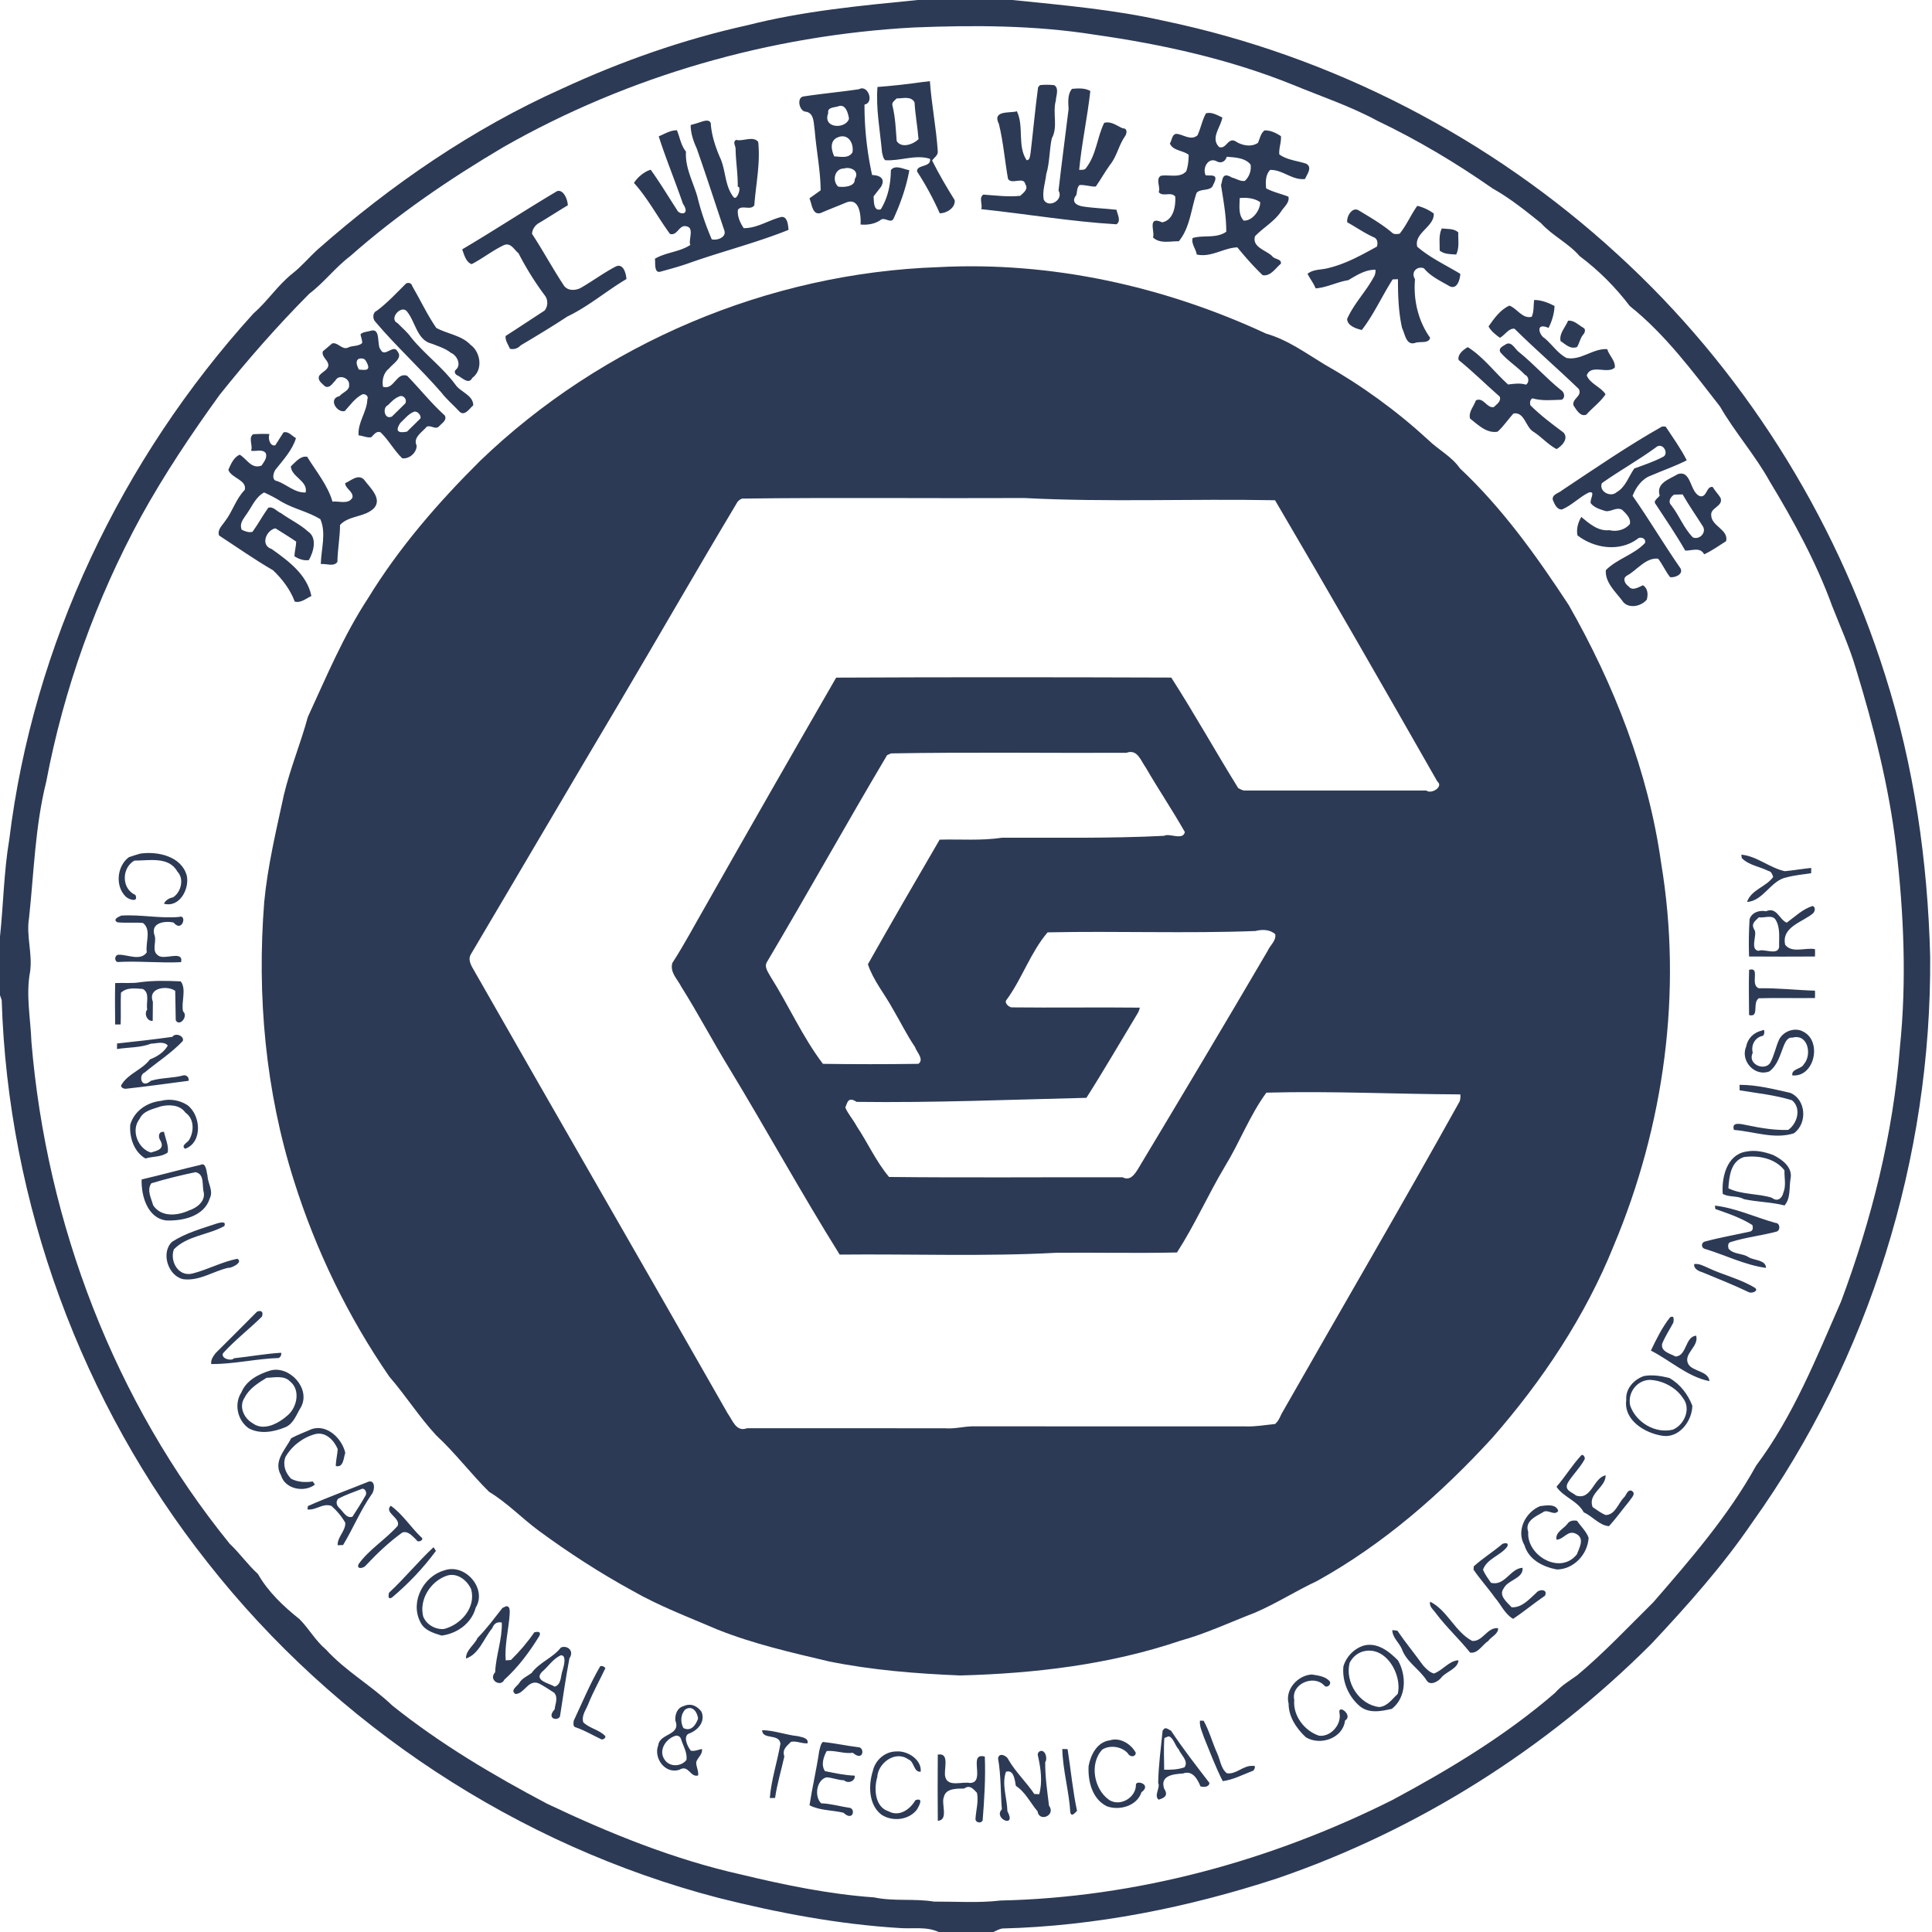 <svg xmlns="http://www.w3.org/2000/svg" width="1024pt" height="1024pt" viewBox="0 0 1024 1024"><g fill="#283652"><path d="M486.42 0h50.16c26.88 2.75 53.93 5.08 80.35 11.04 89.32 18.64 173.12 62.04 240.31 123.71 65.89 60.1 115.13 138.07 141.93 223.12 15.35 48.17 22.56 98.67 23.86 149.13.77 106.44-32.24 213.15-94.21 299.81-15.75 23.14-34.46 44.08-53.55 64.46-55.65 55.72-123.94 98.88-198.5 124.37-47.04 15.37-96.16 25.26-145.68 26.51-1.6.39-3.08 1.14-4.54 1.85h-29.07c-6.38-3.02-13.71-1.58-20.49-2.09-32.43-1.96-64.52-8.03-95.99-15.94-106.5-27.7-203.16-91.44-271.06-177.92C43.17 743.64 4.22 637.64.9 530.05c-.23-.64-.68-1.92-.9-2.56v-31.07C1.82 479.3 2.03 462 4.91 444.98c12.64-103.4 59.49-201.75 129.34-278.74 7.51-6.53 12.93-15.05 20.73-21.25 4.84-3.79 8.79-8.54 13.31-12.69 38.92-34.3 82.22-64.13 129.67-85.35 31.52-14.58 64.43-26.13 98.35-33.62C425.81 5.81 456.22 3 486.42 0m-2.08 14.56c-76.03 4.12-151.19 25.64-217.41 63.33-28.65 16.93-56.27 35.74-81.23 57.8-7.95 6-13.98 14.1-21.9 20.11-16.8 16.93-32.56 34.87-47.44 53.54-14.97 20.73-29.24 42.03-41.6 64.43-23.92 43.9-40.96 91.48-50.26 140.58-5.92 23.68-6.51 48.16-9.12 72.3-1.55 9.44 1.93 18.85.57 28.36-2.33 12.37.27 24.86.71 37.28 8.05 96.32 44.06 190.73 105.1 265.95 5.34 5.02 9.52 11.07 14.95 16.01 5.45 9.55 13.56 17.16 22.08 23.97 4.99 5.05 8.45 11.43 13.95 16.04 10.42 11.47 24.13 19.11 35.25 29.76 25.31 20.28 53.37 36.87 82 52.01 32.93 15.62 66.99 29.47 102.66 37.47 23.24 5.58 46.75 10.47 70.64 12.16 10.46 2.21 21.19.51 31.71 2.22 11.74-.05 23.58.81 35.28-.56 72.13-1.6 143.35-21.03 207.73-53.3 30.35-16.28 60.12-34.23 86.22-56.79 3.29-3.83 7.65-6.41 11.72-9.3 14.28-11.94 27.05-25.59 40.31-38.67 19.8-22.83 39.84-45.9 54.54-72.47 19.7-26.33 31.89-57.06 44.99-86.94 16.17-43.29 27.6-88.68 31.21-134.85 3.63-35.26 2.06-70.82-2.01-105.98-3.79-32.22-11.88-63.74-21.35-94.71-3.38-11.43-8.31-22.27-12.64-33.31-8.43-23.17-20.35-44.89-33.08-65.94-7.73-13.94-18.39-25.9-26.34-39.69-14.65-18.78-29.07-38.25-47.76-53.16-7.6-10.02-16.5-18.93-26.58-26.46-5.91-6.89-14.42-10.76-20.49-17.49-8.21-6.58-16.46-13.24-25.67-18.39C771.71 86.33 751.33 74.2 730 64c-14.36-7.77-29.87-12.93-44.91-19.14-33.52-13.53-69.06-21.37-104.74-26.45-31.72-5.05-64.01-5.15-96.01-3.85" opacity=".98"/><path d="m488.34 43.56 4.52-.54c.89 12.39 3.34 24.61 4.17 36.99.32 2.33-1.96 3.52-2.99 5.05 3.59 7.21 7.7 14.17 11.95 21 .55 4-4.3 7.08-7.91 6.97-3.41-7.68-7.41-15.09-12-22.13-.47-3.85 7.65-1.99 6.85-6.72-7.68-2.47-15.91 1.3-23.76.73-1.19-1.11-1.3-2.77-1.69-4.24-1.02-11.51-3.29-22.97-2.4-34.57 7.77-.6 15.54-1.42 23.26-2.54m-13.08 8.61c-1.04 1.07-2.74 2.05-2.24 3.82 1.53 6.12 1.76 12.48 2.24 18.75 2.51 4.08 8.86 1.75 11.59-.97-.52-6.52-1.76-12.97-2.12-19.5-1.81-3.56-6.39-2.03-9.47-2.1M551.21 45.11c2.53-.27 5.06-.25 7.58.03 2.66 1.76.94 5.53.81 8.21-1.83 6.54 1.31 13.9-2.14 20.01-1.33 6.28-1.07 12.83-2.93 19-.47 4.41-2.18 8.94-1.34 13.41 2.38 4.93 10.8.31 7.86-4.78 1.62-14.43 3.59-28.81 5.33-43.22-.2-3.51-.64-7.86 1.82-10.68 3.22-.28 6.76-.54 9.69 1.13-1.52 13.99-4.59 27.79-5.9 41.8 1.38-.04 3.07.27 3.83-1.22 5.31-7.01 5.65-15.96 9.42-23.69 3.74-1.01 6.63 1.51 9.75 2.89 2.83-.07 2.28 2.9 1.26 4.25-3.29 4.67-4.27 10.63-7.89 15.08-2.71 3.73-4.93 7.78-7.58 11.56-2.94.1-5.69-1.06-8.61-.81-1.46 1.35-1.22 3.48-1.67 5.26-3.18 3.92.57 5.6 3.18 6.05 5.97.94 12.07 1.11 18.09 1.79.44 2.43 2.61 5.86 0 7.7-24.04-1.42-47.83-5.49-71.75-8.03 1.03-2.02-1.44-6.14 1.2-7.71 6.49.46 12.97 1.33 19.5.66 1.69-1.58 4.53-3.54 2.72-6.13-.78-4.4-7.33.49-9.18-2.91-1.72-9.68-2.46-19.53-4.83-29.09-3.77-7.46 6.17-5.56 9.54-6.69 3.9 8.09.11 18.36 5.16 25.92 1.87.07 1.8-2.49 2.1-3.81 1.37-11.61 2.43-23.27 3.98-34.85.25-.29.75-.85 1-1.13" opacity=".98"/><path d="M455.28 47.29c4.83-2.64 8.2 7.22 2.93 8.11-.07 12.48 1.36 25.16 4.02 37.37 3.12.09 7.46 1.21 4.78 6.17-1 1.29-3 3.85-4 5.14.22 2.57-.13 8.11 3.83 6.84 3.85-6.21 5.26-13.49 5.34-20.71 2.18-3.13 6.78-.48 9.78 0-1.55 8.76-4.59 17.38-8.28 25.49-1.31 3.23-4.9-1.03-7 .94-3.14 2.13-6.83 2.67-10.57 2.36.28-4.37-.38-14.7-7.77-11.59-4.45 1.87-8.97 3.59-13.41 5.51-4.44 1.25-4.57-4.92-5.92-7.77 1.49-1.07 4.46-3.21 5.95-4.28-.09-10.66-2.3-21.19-3.14-31.8-.64-3.59-.14-9.33-4.9-9.89-3.35-.35-4.89-7.66-.86-8.09 9.71-1.46 19.5-2.37 29.22-3.8m-10.98 9.06c-2.03.68-5.97.45-5.32 3.63-3.2 8.06 9.18 8.69 11 2.97-.41-2.86-1.79-8.09-5.68-6.6m-1.04 16.82c-3.49 2.03-2.57 6.55-1.08 9.72 3.35.11 7.61 1.26 9.63-2.13.93-4.88-2.5-10.82-8.55-7.59m4.03 16.16c-4.87-.03-6.38 6.39-3.08 9.55 2.55.49 9.15.21 8.81-3.86 2.92-4.69-2.65-6.78-5.73-5.69M639.17 60.08c3.24-.87 5.93 1 8.69 2.18-.78 5.11-6.47 10.93-1.69 15.66 4.1 1.46 4.66-6.11 9.48-2.52 3.36 1.83 7.77 2.56 11.08.32 1.07-2.26 1.38-4.95 3.48-6.59 3.08-.15 6.17 1.35 8.71 3.03.27 3.26-1.18 6.42-.85 9.68 4.12 3.01 9.6 3.36 14.2 4.92 3.5 1.89.48 5.59-.57 8.09-6.7.89-12.02-5.07-18.53-4.77-2.43 2.65-2.45 6.36-2.08 9.77 3.72 1.97 7.88 2.85 11.8 4.39.73 3.14-2.42 5.48-3.85 7.8-3.63 5.41-9.45 8.56-13.86 13.18-1.67 5.78 5.75 7.34 9.08 10.51 1.18 1.83 5.2 1.41 4.6 4.08-2.81 2.29-5.44 6.81-9.64 6.03-4.81-4.61-9.19-9.58-13.39-14.73-7.26.21-13.9 5.51-21.56 3.77-.41-3.01-2.94-5.54-2.17-8.71 5.66-1.74 12.6.39 17.84-3.35.05-8.31-1.52-16.57-2.78-24.75.97-2.54.35-7.27 5.79-3.95 2.28.5 4.42 2.17 6.84 1.74 2.34-2.09 3.55-5.55 3.03-8.63-2.9-3.67-8.38-3.77-12.63-4.15-.77 2.62-3.03 3.73-5.5 2.33-4.38-2.13-7.48 3.71-5.68 7.47 2.65.5 7.44-1.2 3.97 5.1-1.01 3.56-6.61 1.74-8.77 4.24-2.93 8.53-3.48 18.47-9.42 25.66-4.58-.12-10 1.48-13.7-2.06 1.25-2.64-3.32-11.68 4.86-7.97 5.98-1.16 7.26-8.46 6.95-13.65-2.14-2.84-6.7.4-8.78-2.42 1.14-2.29-1.77-6.85 1.12-8.6 4.35-.8 10.12 1.4 13.5-2.42.97-2.8 1.23-5.75 1.29-8.7-2.95-2.38-8.54-2.19-9.96-6.05 1.14-1.74 1.17-5.46 3.94-5.02 3.54.55 7.33 3.61 10.69.72 1.74-3.79 2.46-7.94 4.47-11.63m17.87 44.91c.01 4.04-.85 8.7 2.13 11.93 4.54.27 8.81-5.42 8.76-9.75-3.07-2.19-7.26-2.56-10.89-2.18M372.3 64.37c1.48-.45 3.74-.98 4.41.91.4 6.28 2.39 12.32 4.84 18.06 3.23 6.74 2.41 14.79 7.13 20.97 1.85 2.77 4.69-5.7 2.34-5.31.12-6.69-1.03-13.32-1.14-20 .08-1.68-1.76-3.83.34-4.86 3.46.97 9.03-2.3 11.64 1.09 1.23 11.29-1.24 22.37-2.05 33.56-1.97 2.96-6.62-.4-8.7 2.4-.42 3.45 1.19 6.91 3.06 9.73 7.02.12 13.21-4.23 19.85-5.9 3.39-.54 3.69 4.39 3.92 6.82-17.35 6.96-35.57 11.49-53.16 17.76-4.86 1.7-9.83 3.04-14.77 4.4-3.63 1.03-2.46-5.54-2.92-6.83 5.83-3.47 13.17-3.59 18.81-7.35-1.21-2.32 2.26-9.01-1.95-9.82-4.04-1.23-4.81 5.17-8.83 3.99-6.56-8.89-11.73-18.89-19.1-27.02 1.81-2.92 5.36-5.99 8.87-7 4.94 6.87 9.29 14.15 13.9 21.25 1.2 2.82 7.38 2.94 3.18-3.22-4.08-11.93-9.03-23.82-12.83-35.74 3.12-1.24 6.2-3.29 9.66-3.18 1.55 3.79 2.13 8.04 4.79 11.3-.56 8.51 3.77 15.97 6.04 23.92 1.88 7.73 4.47 15.25 7.61 22.56 2.88.71 7.97-1.06 6.65-4.78-4.88-14.46-9.54-28.99-14.6-43.37-1.78-3.88-3.25-8.17-3.21-12.46 2.1-.51 4.16-1.19 6.22-1.88M295.29 101.3c3.49-1.02 5.61 4.66 5.66 7.53-5.26 3.1-10.35 6.47-15.61 9.56-1.87 1.18-3.27 3.32-3.35 5.55 5.83 8.93 10.93 18.36 16.8 27.28 1.93 2.97 5.93 2.89 8.89 1.45 6.3-3.61 12.16-8 18.6-11.37 4.08-2.01 5.55 3.6 5.74 6.61-10.64 6.28-20.08 14.5-31.26 19.82-8.1 5.33-16.4 10.34-24.74 15.29-1.66 1.72-3.58 2.33-5.75 1.83-.87-2.21-2.54-4.27-2.29-6.76 6.91-4.45 13.76-8.98 20.65-13.48 1.93-2.3 1.91-5.96-.04-8.24a159 159 0 0 1-13.78-22.17c-2.55-1.96-4.21-6.33-8.5-3.9-5.69 2.8-10.7 6.82-16.32 9.69-3.01-.97-4.05-5.14-5.01-7.83 16.94-10.01 33.4-20.82 50.31-30.86M751.2 109.09c3.03.74 6.16 2.16 8.71 4.09.46 6.98-10.65 10.29-8.73 17.6 6.78 5.87 15.16 9.72 22.81 14.36-.14 2.99-1.67 8.57-5.71 6.55-4.77-2.79-9.95-5.12-13.54-9.45-3.21-1.43-7.26 1.62-4.76 5.75-.94 10.85 1.64 22.13 8.02 31.03-.75 3.33-5.45 1.69-8.09 2.78-4.72 1.34-5.22-4.89-6.77-7.88-1.9-8.45-2.2-17.28-2.19-25.93-.7.02-2.1.07-2.8.09-5.67 8.82-9.91 18.47-16.34 26.8-2.93-.6-7.75-2.28-7.8-5.83 3.54-8.03 9.84-14.36 14.02-22.03.78-1.2 1.1-2.6 1.01-4.03-5.29-.17-10.04 2.93-14.44 5.52-5.89.92-11.35 3.91-17.29 4.34-1.09-2.77-2.98-5.08-4.28-7.73 3.11-2.54 7.3-2 10.99-3.04 9.22-2.19 17.53-6.85 25.77-11.38.58-1.83.37-4.02-1.56-4.9-4.94-2.17-9.41-5.36-14.16-7.97-.47-3.11 2.69-8.59 6.27-6.2 5.97 3.61 12.04 7.12 17.4 11.62 1.06 1.12 2.71.8 4.08.63 3.71-4.52 5.95-10.05 9.38-14.79" opacity=".98"/><path d="M764.18 121.07c2.9.41 6.5-.1 8.74 2.13-.15 3.85.73 8.12-1.13 11.71-2.88-.26-6.37-.07-8.72-2.09.06-3.88-.66-8.13 1.11-11.75M497.35 141.59c59.66-3.13 119.68 10.1 173.74 35.25 11.33 3.22 20.89 10.24 30.84 16.26 19.78 11.19 38.28 24.62 54.99 39.99 5.4 5.3 12.5 8.82 16.86 15.14 22.6 21.21 40.69 46.58 57.64 72.4 24.08 42.2 42.23 88.4 49 136.72 11.41 68.31 1.63 139.29-25.13 202.94-15.08 37.42-37.79 71.46-64.27 101.73-27.12 29.62-57.76 56.44-93 75.96-11.24 5.25-21.69 12-33.11 16.87-13.04 5-25.75 11.02-39.23 14.74-37.52 12.73-77.29 17.39-116.69 18.44-23.34-.96-46.75-2.81-69.69-7.46-19.91-4.71-39.96-9.26-59.01-16.87-15.25-6.55-30.87-12.41-45.29-20.69-17.15-9.38-33.59-20.05-49.34-31.61-9.01-6.65-16.79-14.88-26.41-20.69-9.73-9.62-17.96-20.62-28.03-29.93-9.03-9.75-16.16-21.08-24.86-31.12-21.88-31.75-38.89-66.82-50.49-103.62-15.18-47.68-19.76-98.29-15.82-148.05 1.83-19.15 6.35-37.87 10.41-56.65 3.32-14.02 8.92-27.36 12.68-41.28 9.85-21.37 18.96-43.24 31.94-62.99 16.39-26.81 37.09-50.64 59.27-72.69 64.74-62.38 153.14-99.71 243-102.79M393.29 264.26c-1.44.54-2.46 1.56-3.1 2.94-21.03 35.1-41.35 70.59-62.19 105.8-26.24 44.15-52.16 88.49-78.36 132.67-1.92 3.12.27 6.34 1.77 8.97 44.61 78.3 89.75 156.27 134.33 234.6 2.56 3.44 4.34 9.94 10.25 7.75 35.01.04 70.01-.03 105.02.03 4.69.39 9.31-.85 13.98-1.03 48.34.03 96.68-.02 145.02.03 5.27.22 10.51-.76 15.75-1.25 2.19-1.64 2.83-4.56 4.26-6.76 31.19-54.78 63.01-109.18 93.65-164.29.37-1.19.48-2.42.33-3.67-34.27-.14-68.5-1.85-102.8-.92-8.86 12.1-14.14 26.35-21.96 39.09-8.93 14.95-16.01 31.04-25.42 45.62-21.26.46-42.56-.01-63.83.15-38.25 2.07-76.63.58-114.94.97-20.37-32.59-38.86-66.34-58.81-99.19-8.63-14.14-16.33-28.8-25.16-42.82-1.99-3.98-6.16-7.61-4.71-12.57 6.38-9.84 11.82-20.21 17.69-30.35 22.87-40.38 45.98-80.74 69.13-120.87 59.18-.29 118.41-.23 177.61-.03 12.3 19.16 23.45 39.18 35.48 58.58 1.16.57 2.32 1.37 3.7 1.29 32.01 0 64.02.02 96.03-.01 2.48 2.16 9.36-1.98 5.81-4.8-28.41-49.83-56.99-99.65-86.02-149.05-44.26-.87-88.63 1.13-132.8-1.17-49.9.24-99.82-.34-149.71.29m79.02 135.06c-.53.23-1.59.68-2.11.9-21.54 36.31-42.06 73.13-63.56 109.45-1.88 2.71.52 5.58 1.77 7.98 9.61 15.19 16.87 31.87 27.76 46.21 16.86.25 33.74.23 50.61 0 3.24-2.38-.99-6.25-1.78-8.89-4.41-6.45-7.79-13.49-11.78-20.19-4.31-7.93-10.37-15.14-13.21-23.7 12.47-22.12 25.24-44.13 38.03-66.05 10.98-.29 22.04.65 32.95-1.01 28.68-.12 57.38.44 86.01-1.02 2.77-1.58 10.05 2.65 11-2-6.57-11.59-14.07-22.69-20.75-34.24-2.58-3.43-4.32-9.96-10.24-7.75-41.57.18-83.16-.43-124.7.31m193.03 94.14c-36.66 1.37-73.41-.06-110.09.71-9.02 10.58-13.42 24.29-21.58 35.53-1.72 1.64.77 3.92 2.38 4.23 22.68.26 45.38-.11 68.07.14-.2 1.04-.56 2.02-1.1 2.94-9.05 14.96-17.81 30.11-27.2 44.86-40.59.96-81.15 2.69-121.82 2.14-4.66-3.12-4.93.76-5.96 3 1.51 3.57 4.26 6.48 6.05 9.93 5.88 8.83 10.29 18.76 17.13 26.87 41.24.46 82.53.06 123.79.18 3.98 2.04 6.25-1.46 7.93-4.03 23.17-38.57 46.23-77.21 68.97-116.02 1.24-2.88 4.58-5.33 4.01-8.77-2.86-2.64-6.99-2.62-10.58-1.71M215.27 150.22c1.33-.61 2.9-.15 3.22 1.39 4.29 7.35 7.91 15.16 12.73 22.18 5.85 3.22 13.3 3.87 18.1 8.9 5.46 3.9 6.86 13.34 1 17.62-1.95 3.95-5.78-.55-8.14-1.47-1.17-.71-1.63-2.13-.39-3.04 2.84-2.67.27-7.59-2.81-8.79-2.96-2.41-6.62-3.42-10.08-4.83-7.85-1.78-8.71-11.58-13.1-16.97-2.87-4.08-10.06 3.69-5.07 6.08 2.46 2.52 5.24 4.8 7.27 7.71 7.14 8.8 16.53 15.62 23.29 24.74 2.62 4.07 9.46 5.55 9.56 11.05-1.97 1.7-4.85 6.46-7.65 3.01-3.06-3.27-6.54-6.17-9.26-9.74-11.33-13.04-24.07-24.56-35.21-37.77-1.31-1.56-1.2-4.76 1.01-5.59 5.69-4.25 10.49-9.49 15.53-14.48M813.11 159c3.77-.04 7.52 1.45 10.83 3.15-.1 3.95-1.44 8.23-3.16 11.65-7.34-3.23-4.91 4.01-2.06 5.49 3.97 3.31 6.91 8.05 11.58 10.45 7.64 1.49 13.96-5.18 21.56-4.69.97 3.39 4.4 6.09 4.03 9.73-3.76 3.79-12.74-2.14-14.88 4.23 1.75 4.46 7.69 6.16 9.96 9.99-2.62 3.99-6.96 7.12-10.22 10.8-3.24 1.24-5.26-2.74-6.75-4.88-1.01-3.67 4.77-4.83 2.83-8.71-11.21-10.84-23.03-21-34.1-31.97-3.05-.43-5.21 3.47-7.74 4.8-2.26-1.64-4.76-3.54-6.03-6.03 2.95-4.21 6.23-8.88 11.04-11.02 4.18 1.5 6.84 7.14 11.84 5.92 1.27-2.79.88-5.93 1.27-8.91" opacity=".98"/><path d="M831.11 169.99c3.21-.38 5.54 2.33 8.14 3.77 1.32.62.8 2.61-.03 3.46-1.72 1.94-2.01 4.61-3.37 6.73-3.72 1.28-6.04-1.49-8.72-3.16-.85-4.04 2.55-7.3 3.98-10.8M196.3 175.36c5.82-1.9 3.22 7.63 5.42 9.94 2.17 4.54 6.8-3.22 8.99 1 2.91 3.52-2.53 6.49-4.46 8.94-2.95 2.34-3.9 6.05-3.26 9.76 5.9 1.95 6.97-7.91 12.81-5.84 6.75 6.96 12.75 14.56 19.98 21.1 1.22 2.52-1.52 3.98-2.95 5.56-1.95 2.28-4.34-.7-6.63.33-2.27 2.77-7.45 5.7-5.4 9.95.23 3.69-3.9 7.38-7.61 6.79-4.32-4.14-7.12-9.57-11.43-13.71-2.28-1.02-3.61 1.3-5.04 2.58-2.23.39-4.44-.86-6.67-1.01-.55-6.85 4.41-12.34 4.65-19.03.83-1.7-1.02-3.14-2.64-2.72-3.91 2-6.42 5.65-9.29 8.84-4.06 1.26-9.13-6.51-2.81-7.9 1.43-1.9 5.46-2.92 5.08-5.94.38-3.7-5.55-5.88-7.32-2.25-1.55 1.43-2.92 4.26-5.46 3.04-1.49-1.55-4.09-3.03-3.11-5.57 1.37-2.15 5.27-3.17 4.85-6.17-.49-2.5-3.73-4.09-2.87-6.85l4.96-4.2c3.03-.69 5.12 3.48 8.19 2.31 2.4-1.34 5.61-.53 7.66-2.49.14-1.61-.65-3.09-.87-4.66 1.42-1.34 3.48-1.22 5.23-1.8m-6.09 14.77c-2.24 1.31-.8 3.98-.02 5.74 2.55.1 7.32 1.41 3.68-4.65-.75-1.36-2.31-1.41-3.66-1.09m21.06 20.14c-2.23.92-3.9 2.72-5.57 4.4-3.27 1.42-1.91 8.01 2.02 6.1 2.41-2.29 4.73-4.68 7.12-6.99 1.09-2.3-1.26-4.84-3.57-3.51m8.01 8.01c-2.92 1.21-4.87 3.84-7.13 5.92-3.8 5.72 1.13 5.06 3.59 4.56 2.4-2.29 4.71-4.67 7.09-6.99.59-1.7-1.87-4.28-3.55-3.49M798.34 182.36c2.98-1.55 4.83 3.02 6.91 4.39 7.73 6.23 14.3 13.73 22.04 19.95 1.8 1.07 2.58 3.96.48 5.16-5.22.16-10.51.74-15.57-.74-1.33.78-1.4 2.33-1.07 3.68 5.38 5.38 11.5 9.94 17.59 14.48 2.84 3.2-.9 7.19-3.73 8.75-4.65-2.46-8.12-6.67-12.61-9.44-3.9-2.72-4.41-10.31-10.17-9.45-2.94 3.14-5.24 6.82-8.48 9.67-5.85 1-10.43-3.74-14.6-7-.86-3.58 2.04-6.45 3.15-9.64 4.04-1.83 5.73 4.31 9.45 3.6 1.53-1.53 4.08-3.01 3.14-5.57-7.33-6.4-14.19-13.29-21.77-19.39-.73-3.02 2.65-5.58 4.86-6.82 8.27 5.2 14.14 13.27 21.32 19.79 3.16-.38 6.42-.87 9.53.09 1.85-1.12 1.59-4.37-.51-5.19-4.08-4.3-9.19-7.45-13.08-11.95-1.23-2.42 1.58-3.3 3.12-4.37M880.97 226.05c.46.01 1.39.04 1.85.05 3.87 5.84 8.01 11.6 11.2 17.87-6.14 3.13-12.68 5.36-19 8.1-4.74 1.64-8.01 6.34-9.72 10.73 8.83 12.57 16.63 25.86 25.42 38.47 1.59 3.18-3.04 5.04-5.54 4.63-2.43-3.06-3.94-6.74-6.36-9.79-6.61-.68-11.26 6.22-16.63 9.06-2.42 1.48-.84 4.43 1.01 5.62 2.04 2.67 5.29.39 7.62-.6 2.54 1.7 2.79 4.67 2.03 7.61-3.12 3.8-10.25 5.15-13.12.45-3.6-4.71-9.11-9.7-8.6-16.06 6.01-6.05 14.91-8.16 20.75-14.38.85-2.45-2.58-3.78-4.13-2.06-9.5 6.89-22.73 4.91-31.66-1.97-.68-3.41.33-6.88 2.03-9.79 4.21 3.53 8.92 7.68 14.88 7.02 3.94.97 8.23-.15 10.86-3.23.7-3.16-2.11-5.61-4.13-7.61-3.19-1.57-5.68 1.15-8.66.73-2.86-.88-5.94-1.72-7.92-4.12-.75-1.99 2.93-6.79-1.1-5.72-4.93 2.42-8.94 6.77-14.1 8.94-2.77.32-4.06-2.94-4.93-5.05-.61-2.93 3.23-3.55 4.9-5.07 17.46-11.6 34.79-23.51 53.05-33.83m-3.61 11.3c-9.16 6.68-19.09 12.17-28.33 18.74-1.78 4.44 4.67 7.74 7.82 4.79 4.73-2.67 6.36-8.33 9.35-12.56 5.07-1.84 10.29-3.6 15.05-6.07 3.77-1.53-.02-8.62-3.89-4.9M150.26 229.18c2.63-.78 4.5 1.93 6.61 3.04-1.86 6.26-6.8 11.61-10.9 16.76-1.16 1.8-2.16 5.66 1.05 6.02 5 1.84 9.4 6.36 14.98 6.01 1.33-6.13-7.51-8.16-7.86-13.81 2.41-2.16 5.02-5.73 8.67-5.1 4.73 7.74 10.83 14.93 13.42 23.78 3.36-.45 8.42 1.7 10.57-2.13.67-3.21-3.76-4.65-3.86-7.66 3.02-1.24 6.75-5.02 9.93-1.96 2.96 4.12 9.9 9.99 5.41 15.16-4.86 4.95-13.43 3.84-18.05 8.95-.04 6.55-1.3 13-1.4 19.56-1.89 2.77-5.94.82-8.79 1.16.14-7.8 3-16.38-.25-23.79-6.47-3.96-14.14-5.47-20.71-9.31-2.9-1.85-5.97-3.43-9.1-4.84-4.34 2.32-6.3 7.16-8.96 11.01-1.66 2.66-4.34 5.09-2.91 8.74 1.77.86 3.7 1.63 5.71 1.12 3.01-4.12 5.4-8.65 8.39-12.77 2.69-.87 4.6 2.1 6.78 2.89 4.65 3.39 10.02 5.84 14.28 9.72 5 3.38 2.94 10.67.46 15.11-2.66.49-5.46-.58-7.67-2 .07-2.59.86-5.22.93-7.78-3.6-2.45-7.31-4.72-10.99-7.03-4.85.89-8.23 8.96-2 10.98 8.89 6.31 18.74 13.54 21.05 24.9-2.79 1.25-5.54 3.81-8.82 2.96-2.39-6.41-6.59-11.9-11.49-16.6-9.84-5.69-19.12-12.24-28.63-18.45-1.03-3.09 1.65-5.26 3.17-7.56 4.01-5.18 5.77-11.9 10.44-16.57 1.33-5.33-7.19-6.23-8.69-10.69 1.32-3.01 2.85-6.6 5.97-8 3.75 2.02 6.14 7.86 11.62 5.77 1.28-1.99 3.13-4 2.27-6.57-1.85-2.38-5.26-.8-7.87-1.3 1.28-2.37-1.66-6.9 1.21-8.76 2.85-.12 5.77-.29 8.64-.07-1 1.85.09 6.69 3.03 5.95z" opacity=".98"/><path d="M889.28 251.3c7.36-2.33 6.24 9.74 11.77 11.69 3.69.89 3.33-5.59 6.73-4.86 1.19 2.12 3.05 3.82 4.22 5.94 1.31 4.29-5.42 4.99-5.03 8.93.03 5.95 9.33 7.64 7.92 13.81-3.84 2.4-7.54 5.12-11.65 6.99-2.12-3.99-6.39-1.91-10.01-1.95-4.83-8.41-10.29-16.43-15.61-24.52-1.74-1.87 1.14-3.23 2.05-4.65-2.04-6.8 5.21-8.66 9.61-11.38m-2.02 10.87c-1.89 1.32-3.46 3.74-1.28 5.85 4.09 5.35 6.51 11.95 11.25 16.8 3.34 1.46 7.14-2.2 5.5-5.56-3.61-5.75-7.55-11.3-10.9-17.21zM74.34 452.43c9.15-1.34 21.8 1.34 24.65 11.63 1.56 7.02-3.82 17.21-12.11 14.91.94-1.9 2.79-3 4.83-3.35 4.26-2.7 6.05-9.87 2.31-13.65-4.49-8.21-15.13-5.8-22.83-5.83-6.9 4.01-6.75 15.02.57 18.2 1.82 4.12-3.26 2.58-5.05.94-5.79-5.55-4.76-16.2 1.58-20.94 2-.69 4.01-1.34 6.05-1.91M922.95 452.99c8.18.73 14.95 6.99 23.04 8.76 4.67-.43 9.32-1.26 14-1.73-.01.7-.03 2.11-.05 2.82-4.32.63-8.74 1.03-12.95 2.16-8.44 1.56-12.29 12.49-21.01 13.06 2.13-6.49 10.06-7.94 13.85-13.26-.49-1.32-.91-2.92-2.52-3.16-4.64-2.38-10.39-3-14.13-6.84-.06-.45-.17-1.36-.23-1.81M960.78 480.16c1.63.84 1.24 2.63.27 3.83-5.49 4.77-17 7.19-14.87 16.78 3.63 4.62 10.59 1.34 15.79 2.29.06 1.3.06 2.6 0 3.91-11.65.07-23.3.07-34.94-.01-.21-6.56-.13-13.12.27-19.66.95-3.62 5.28-5.07 8.7-4.3 5.75-2.54 6.98 4.37 11 6.05 4.42-3.21 8.39-7.21 13.78-8.89m-28.52 6.01c-1.67 1.83-4.61 3.26-2.28 6.83 1.43 2.71-2.63 10.22 2.06 10.98 2.73-1.41 10.13 2.67 10.94-2.02-.16-4.67.73-10.05-1.73-14.23-1.72-3.28-6.41-.96-8.99-1.56M64.3 485.28c10.24-.67 20.41 1.64 30.7.71 4.22-1.59 1.75 8.65-3 2.99-4.45-1.05-12.59-.02-10.01 7.01 1.03 3.02-1.71 8.09 1.7 10.3 2.96 3 13.69-3 12.3 3.67-11.29.55-22.52-.72-33.77-.07-1.94-.87-1.29-4 .82-3.86 4.87-.05 11.44 3.48 14.77-1.29-.88-4.89 2.65-12.01-2.06-15.56-4.52-.37-9.06.12-13.56-.35-2.65-1.58.62-2.88 2.11-3.55M927.06 514.02c6.31-1.67.15 7.99 5.19 9.79 9.95-.2 19.8.98 29.72 1.26q.09 1.935 0 3.9c-9.94.17-19.87-.17-29.79.13-3.57 2.47.5 10.38-5.14 8.89-.03-8-.23-15.99.02-23.97M74.35 520.59c7.09-.95 14.32-.78 21.44-.44 3.19 4.13.15 10.91 1.22 15.86 3 2.64-1.85 8.42-3.86 4.77-.09-5.2-.18-10.4-.28-15.59-3.8-2.93-14.8-2.01-11.84 5.8-.02 2.52-.07 7.57-.1 10.09-2.82.35-4.76-3.63-2.89-6.07-.78-3.44 1.6-8.61-2.3-10.83-3.89-.27-8.53-1.01-11.64 2-.24 5.59.05 11.19-.15 16.8-.73 0-2.19 0-2.92.01-.04-7.32-.17-14.64.02-21.94 4.42-.25 8.91.31 13.3-.46M934 546.18c1.71-1.44 1.31 3 .05 2.89-3.9.86-6.12 4.97-5.05 8.93-3.05 6.01 6.3 9.98 9.28 5.28 2.07-3.82 2.87-8.3 4.69-12.3 2.29-4.54 8.58-6.75 13.06-4.04 9.8 5.25 5.61 24.14-6.06 23.05-.6-3.59 4.82-3.24 6.1-5.93 4.39-4.85 2.34-16.37-6.09-14.08-2.25-.37-3.55 1.97-4.31 3.71-2.1 5-3.27 10.72-7.87 14.18-7.83 3.02-15.59-5.78-12.26-13.21.79-4.4 4.07-7.51 8.46-8.48M91.35 549.56c1.66-2.5 6.55-.36 5.5 2.23-6.05 6.38-13.51 11.13-20.26 16.72-3.2 1.12-1.99 9.02 3.36 4.34 5.57-1.73 11.47-1.32 17.06-2.83 1.76-.54 3.34 1.07 2.97 2.82-10.97 1.44-21.97 2.98-32.98 4.19-1.35.27-3.74-.84-2.41-2.38 3.49-5.67 10.92-7.75 14.88-13.14 3.78-1.43 7.5-3.81 9.47-7.36-2.15-2.47-5.99-1.03-8.87-.99-5.75 2.23-12.05 1.88-18.06 2.86.01-.73.02-2.21.03-2.95 9.79-1.02 19.56-2.17 29.31-3.51M922 574.99c9.1-.05 18.03 2.27 26.86 4.24 8.5 3.56 9.2 16.31 1.87 21.47-10.44 3.27-21.16-1.02-31.68-1.81-1.63-4.81 4.29-2.99 7.31-2.43 7.03 1.44 14.23 2.68 21.43 2.41 4.86-3.39 7.11-11.53 2.01-15.7-9.02-2.81-18.47-3.73-27.75-5.28-.01-.72-.03-2.17-.05-2.9M85.34 583.47c4.76-1.27 9.86-.36 13.96 2.24 7.2 5.37 8.22 19.74-1.16 23.17-2.46-1.63 1.17-3.23 2.07-4.64 2.68-4.49 2.86-11.23-1.93-14.52-2.91-4.18-8.46-4.37-12.99-3.36-4.09 1.51-9.25 2.19-11.28 6.65-4.76 5.88-1.03 15.77 5.97 17.87 2.95-.93 7.94-1.73 4.78-6.79-1.02-1.97-.59-4.55 2.18-4.16.68 3.56 2.57 7.16 1.97 10.89-3.27 2.53-8.02 2.03-11.84 3.19-6.08-3.47-8.58-11.26-8.03-17.93 2.14-7.32 9-11.85 16.3-12.61M925.33 610.4c4.9-1.04 9.92.06 14.52 1.79 4.72 2.35 10.58 6.56 9.13 12.81-.75 4.61.18 10.1-3.14 13.91-7.07-1.82-14.43-1.8-21.52-3.33-3.48-2.01-7.74-.85-11.23-2.79-.69-8.72 2.15-20.68 12.24-22.39m-1.03 2.87c-6.98 2.24-7.81 10.3-8.23 16.55 6.99 3.43 15.54 2.68 23 4.99 3.39 2.62 5.6-.18 6.15-2.7 1.56-3.73.47-7.97.58-11.83-4.97-6.38-13.86-8.06-21.5-7.01M106.31 617.4c3.1-1.65 3.16 4.46 3.66 5.59.06 4.01 3.26 8.16 1.23 12.12-2.89 9.57-14.34 12.12-23.13 11.75-9.97-1.25-13.29-13.17-13-21.73 10.45-2.42 20.78-5.31 31.24-7.73m-2.71 3.88c-7.87 1.63-15.68 3.57-23.38 5.88-2.57 3.64-.06 7.89.94 11.66 4.34 6.49 12.98 5.57 19.19 2.66 4.01-1.28 8.51-4.77 7.64-9.47-1.03-3.49.63-9.78-4.39-10.73M908.95 639c11.02 1.28 21.35 6.16 31.98 9.14 2.47-.04 2.93 3.74.81 4.6-8.08 2.17-16.48 3.05-24.46 5.57-1.61.48-1.42 2.15-1.13 3.47 2.58 3.19 7.25 2.34 10.56 4.51 2.97 1.87 9.18 1.33 9.33 5.72-11.06-1.48-21.43-6.71-32.05-9.97-2.55-.43-2.55-3.65-.01-4.08 7.79-2.11 15.86-3.46 23.77-5.26 1.5-.52 1.4-2.13 1.05-3.4-6.09-3.84-12.91-6.16-19.65-8.5zM115.29 648.36c1.56-.41 4.8-1.25 3.59 1.49-8.55 4.76-19.71 5.08-26.74 12.35-2.26 6.3 2.4 14.69 9.88 12.8 8.05-2.06 15.62-6.21 23.77-7.83 3.41 1.99-3.58 5.17-4.81 4.78-8.05 1.83-15.29 7.17-23.91 6.04-8.01-1.74-11.95-14.1-5.87-19.8 7.35-4.78 15.87-7.05 24.09-9.83M897.95 669.99c2.57-.36 4.81.87 7.1 1.9 8.26 3.93 17.52 5.98 25.26 10.79 1.83 1.72-1.89 2.9-3.25 2.28-7.97-3.86-16.25-7.05-24.4-10.49-2.1-.64-5.03-1.83-4.71-4.48M136.24 695.21c2.37-.98 3.45.24 2.6 2.6-6.73 6.64-14.26 12.4-20.63 19.44-1.3 2.79 4.41 4.39 5.8 2.66 8.35-.88 16.65-2.42 25.03-2.92.17 1.22-.26 2.15-1.28 2.78-11.99.36-23.79 3.3-35.8 3.2-.34-2.24 1.04-4.07 2.28-5.75 7.35-7.32 14.7-14.64 22-22.01M885.2 698.18c2.34-1.17 1.88 1.21 1.74 2.77-1.95 3.7-4.31 7.22-5.91 11.11-1.12 4.25 4.26 5.38 7.05 6.92 6.07-.3 4.97-10.56 10.92-11.03 1.63 5.86-7.16 9.59-4.12 15.13 2.45 3.97 10.65 3.5 11.16 8.95-11.56-2.27-20.68-10.93-31.03-16.19 2.84-5.98 6.01-12.41 10.19-17.66M143.34 726.38c10.07-2.71 21.4 9.48 16.25 19.29-2.39 3.76-3.83 8.79-8.24 10.74-6.12 2.54-13.32 3.88-19.42.68-6.03-4.1-8.04-12.98-3.97-19.12 2.61-6.38 9.13-9.67 15.38-11.59m-2.04 3.88c-4.41 2.74-9.19 5.64-11.61 10.44-3.27 4.65-.48 10.94 4.07 13.54 6.07 4.7 14.28-.02 19.07-4.41 4.68-4.3 6.43-13.23.95-17.6-3.17-3.41-8.41-2.05-12.48-1.97M871.32 729.33c4.45-.82 9.04-.06 13.41 1 5.73 3.19 9.89 8.66 12.24 14.73-.11 8.16-7.05 17.38-15.92 15.92-9.24-1.39-20.57-8.25-19.1-18.98-.47-5.9 4-10.84 9.37-12.67m2.98 2.03c-6.79.24-11.73 6.88-10.29 13.57 3.06 8.98 13.35 15.1 22.69 12.8 6.09-2.57 9.75-11.16 5.3-16.72-3.73-5.78-11-9.44-17.7-9.65M165.35 757.39c8.29-2.55 15.91 5.21 17.65 12.61-.92 2.73-.92 8.05-5.02 7.02.01-3 .87-6.04 1.01-8.99-1.91-4.6-6.37-9.32-11.93-7.93-6.56 1.77-12.44 6.3-15.8 12.19-1.52 4.34.05 8.38 3 11.45 3.5 1.87 7.66 2.03 11.52 1.48.28.41.86 1.24 1.14 1.65-5.59 4.33-15.77 2.49-17.94-4.83-4.37-7.57 2.22-13.53 5.37-19.75 3.54-1.92 7.33-3.26 11-4.9M838.2 771.25c1.09-.61 2.3 1.59 1.53 2.48-2.3 4.2-5.83 7.58-8.41 11.61-2.9 4.5 1.77 5.4 4.04 7.32 8.23 2.73 9.15-9.46 15.66-10.7.1 6.49-9.59 9.6-6.92 16.81 2.25 1.49 4.42 3.22 6.95 4.23 5.13-.13 6.61-6.23 9.65-9.27 1.36-1.23 1.75-4.33 4.1-3.61 2.63 1.61-.25 3.84-1.22 5.51-3.64 4.39-6.94 9.05-10.77 13.27-5.09-.35-8.76-5.28-13.39-7.33-3.2-6.11-10.91-8.13-14.45-13.56 4.65-5.33 8.39-11.59 13.23-16.76M195.29 785.33c3.64-1.16 3.48 4.54 1.7 6.68-5.95 8.47-9.81 18.07-15.15 26.89-.72.02-2.15.08-2.87.11-.24-4.39 4.29-7.56 4.03-11.92-1.91-3.38-4.42-6.33-7.29-8.9-4.62-1.71-8.26 2.47-12.75 1.83.06-.44.17-1.33.23-1.77 10.54-4.69 21.41-8.59 32.1-12.92m-4 4c-4.04 1.55-8.14 2.99-12 4.99-1.48 1.54-.92 3.54.49 4.91 2.12 1.77 3.66 5.71 7.02 4.67 2.39-3.67 4.76-7.37 6.91-11.18 1.07-1.58-.4-4.55-2.42-3.39M207.12 798.07c6.35 4.55 10.53 11.33 16.12 16.68 2 1.27-1.67 3.31-2.48 1.5-2.02-1.89-4.38-5-7.5-4-7.09 5.11-13.46 11.16-19.44 17.55-1.14 1.47-5.03 2.16-3.77-.76 5.49-7.78 14.34-13.06 20.72-20.31 1.78-4.23-7.45-6.97-3.65-10.66M816.3 798.28c2.97-.34 8.48-1.48 9.6 2.58-2.17 2.89-5.68-1.41-8.24.75-3.85 2.19-9.68 4.74-7.66 10.38-.98 12.4 16.93 23.03 25.77 11.84 1.26-3.36 4.17-8.22-.04-10.67-4.7-2.77-6.73 2.81-10.74 2.9-.77-3.96 3.67-5.65 5.73-8.33 1.14-1.79 3.21-2.05 5.16-1.67 1.98 2.96 4.87 5.55 6.12 8.99-.46 8.8-7.98 16.83-16.92 16.8-7.32-1.42-14.81-5.16-17.09-12.87-4.51-7.69.57-17.58 8.31-20.7M796.29 818.32c1.48-.66 3.63-.73 2.54 1.49-3.57 4.73-10.76 6.32-12.82 12.19 1.04 2.48 2.71 4.65 4.21 6.89 7.36 2.05 10.31-7.73 16.79-7.92.49 5.77-7.84 6.3-10.08 10.99-2.77 3.78 1.97 7.36 4.26 9.93 5.44.33 9.34-4.3 13.05-7.64 1.57-2.13 6.37-2 4.61 1.54-5.76 3.88-11.06 8.4-16.88 12.22-4.41-2.54-6.44-7.6-9.67-11.28-3.59-5.07-7.85-9.7-11.3-14.79.03-.44.1-1.31.13-1.74 4.76-4.31 10.28-7.7 15.16-11.88M229.78 820.06c.32.49.95 1.46 1.27 1.94-6.75 9.18-14.61 17.39-23.31 24.74-2.27 1.24-1.85-1.04-1.57-2.54 8.29-7.67 15.39-16.48 23.61-24.14M235.33 832.39c11.11-4.12 23.02 9.64 16.81 19.69-2.2 8.33-9.87 13.76-18.07 14.81-4.46-1.35-9.5-2.85-11.46-7.55-5.21-10.58 1.95-23.87 12.72-26.95m.99 2.94c-8.29 3.13-14.19 12.51-12.04 21.37 1.68 4.39 6.46 7.09 11.03 6.71 9.01-2.28 17.09-11.42 14.4-21.11-2.2-4.91-7.72-9.18-13.39-6.97M758 848.92c9.15 4.56 13.12 15.92 22.27 20.79 5.57.58 8-7.43 13.77-6.73.11 3.17-3.67 4.47-5.27 6.79-3.11 1.96-5.45 6.84-9.59 6.13-5.77-7.23-12.62-13.49-18.17-20.9-1.31-1.9-3.65-3.44-3.01-6.08M268.23 851.33c2.82-.22 1.77 4.38 1.7 6.67-.76 7.33-2.47 14.6-1.9 22.03l2.77-.2c4.6-4.48 8.78-9.4 12.41-14.69 1.66-.35 3.66-.55 2.74 1.81-5.22 8.5-11.19 16.61-18.65 23.33-1.78 4.14-8.71.24-4.86-3.95.4-8.95 3.8-17.41 3.53-26.34-2.44-.53-4.13.46-5.05 2.96-4.43 5.31-7.07 13.86-13.94 16.1-.15-4.44 4.46-7.16 6.15-10.93 4.8-4.85 8.91-10.45 13.15-15.85.49-.23 1.46-.7 1.95-.94M737.97 863.98c.66.08 2 .23 2.66.31 4.32 6.32 9.2 12.23 13.67 18.45 1.6 1.75 3.32 3.58 5.7 4.26 4.69-1.64 7.98-6.8 13.03-7.02-.33 4.52-6.36 5.9-9 9.06-1.52 2.06-5.87 4.69-7.82 1.73-3.84-6.13-10.72-9.78-13.22-16.79-1.49-3.43-5.05-6.14-5.02-10M722.32 872.33c7.39-2.26 13.89 2.87 18.65 7.73 4.6 8.09 4.47 19.55-3.22 25.65-5.92 1.35-12.64 2.72-17.58-1.88-5.7-5.12-8.96-13.1-8.11-20.76 1.55-4.98 5.36-9 10.26-10.74m0 3.01c-3.16.95-5.49 3.12-7 6.01-2.55 10.22 5.09 22.21 15.69 23.42 4.39-.36 6.86-4.27 9.84-6.99 2.44-10.34-6.48-25.84-18.53-22.44M297.27 873.25c3.16-1.44 7.32 1.56 4.54 5.68-1.95 10.23-3.4 20.56-5.02 30.85-1.27 2.61-7.38 1.17-2.82-3.79.28-2.97 2-6.08-.21-8.77-2.65-1.73-5.27-3.47-8.06-4.93-5.7-2.5-7.67 5.5-12.49 5.57-2.95-1.89.75-4.04 1.92-5.7 1.44-2.6 4.32-3.73 6.61-5.41 4.02-5.65 11.25-7.97 15.53-13.5m-.04 4.09c-4.13 1.86-6.65 5.98-10.03 8.85-4.29 4.62 3.83 5.9 6.81 7.76 3.69-1.09 3.05-5.86 4.24-8.84.71-2.45 2.14-7.91-1.02-7.77M318.17 883.08c1.1-.2 2 .15 2.71 1.05-2.94 6.29-6.4 12.36-9 18.83-1.19 3.22-3.74 6.05-2.77 9.84 3.29 3.33 8.48 3.92 11.7 7.37.39 1.15-1.57 2.31-2.51 1.49-4.32-2.04-8.43-4.54-12.97-6.07-1.79-.35-1.38-2.19-1.26-3.53 4.57-9.71 8.69-19.72 14.1-28.98M695.23 887.51c3.35.56 7.29.9 9.62 3.71.87 1.79-1.8 3.82-3.07 2.01-5.73-5.87-17.63-.56-15.8 7.78-.78 8.25 5.34 16.36 13.1 18.94 6.12.83 12.1-5.87 10.88-11.97-.98-5.16 7.48 1.19 2.93 3.96-1.09 9.4-13.08 13.47-20.72 8.87-4.95-4.56-9.22-10.91-9.18-17.81-1.99-7.58 4.89-15.05 12.24-15.49M362.3 904.28c3.95-1.79 7.31-.01 9.51 3 2.13 5.11-1.74 9.58-6.12 11.34-4.09 1.11-1.4 7.04.48 9.29 2.01.41 3.92-.53 5.86-.92.53 2.87-2.37 4.52-3.03 7.06-.05 2.37 1.36 4.55 1.02 6.99-4.31 1.18-4.99-6.1-10.03-2.98-7.68 2.34-13.72-6.5-11.09-13.08.62-6.27 12.16-5.15 9.06-12.99-.32-3.16.97-6.84 4.34-7.71m.88 1.8c-2.49 2.63-2.64 6.68-.97 9.82 4.23 2.11 6.65-1.87 7.78-4.95-.24-3.03-2.7-7.48-6.81-4.87m-5.91 14.2c-4.7 1.8-8.35 7.75-4.97 12.44 2.63 3.96 8.74 3.72 11.55.07.51-3.78-1.69-7.31-2.81-10.8-.43-1.76-2.16-2.6-3.77-1.71M636 911.98l1.94.04c3.01 5.36 4.56 11.38 7.07 16.98 1.75 3.59 1.93 8.13 5.2 10.84 4.97.88 8.74-4.29 13.8-3.86 1.98-.65.94 2.56-.3 2.72-5.13 1.95-10.16 4.62-15.63 5.34-3.83-7.48-6.73-15.37-9.93-23.13-.92-2.92-2.49-5.78-2.15-8.93M617.2 916.11c1.3-.4 2.37.72 3.48 1.21 6.32 9.56 13.39 18.61 20.36 27.68-.29 2.33-3 2.24-4.75 1.83-1.52-3.73-4.19-8.75-9.31-6.84-4.73.32-12.3.89-9.97 8 2.66 4.15-.54 5.05-2.87 5.88-2.76-2.1 1-6.41-.27-8.86.13-9.31 1.45-18.55 2.35-27.79.25-.28.74-.83.98-1.11m2.08 4.19c-.54.23-1.61.68-2.14.9-.45 5.57-.1 11.18-.11 16.79 3.6.09 7.28-.08 10.73-1.25 2.47-3.29-1.86-6.58-3.01-9.51-1.93-1.94-2.97-6.71-5.47-6.93M403.94 917.02c6.47.1 12.58 2.54 18.99 3.18 2.03.62 5.61.79 5.13 3.77-2.97.32-5.89-1.41-8.82-.77-2.02 2.11-4.88 3.96-3.52 7.72-1.61 7.33-3.85 14.56-4.91 22.02-.7.01-2.1.04-2.8.06.8-9.78 3.96-19.16 5.64-28.8-.62-5.63-9.61-1.86-9.71-7.18M588.34 922.39c5.41-1.69 11.19 2.02 13.65 6.62-.19 2.62-3.32 2.2-4.25.25-3.15-3.57-9.38-4.53-13.47-1.99-7.04 7.47-4.43 21.22 3.68 26.78 5.89 3.69 14.17-1.37 14.11-8.04-.05-2.78 8.65-.3 2.92 3.95-2.33 7.26-11.72 9.85-18.32 7.4-7.86-3.87-10.1-13.36-9.68-21.37 1.16-6.07 4.57-12.76 11.36-13.6M436.12 923.26c6.32.65 12.53 2.05 18.84 2.8 3.42.03 2.86 7.92-2.96 2.96-4.67.65-9.2-1.38-13.83-.94-1.69 3.07-3.13 7.42-.93 10.65 5.22 1.05 10.42 2.2 15.78 2.4.43 2.76-3.36 4.5-5.69 2.46-3.22-.09-6.13-1.41-9.28-1.57-5.3 1.39-6.57 10.1-2.83 13.76 5.26.19 10.32 1.74 15.51 2.48 2.74 1.17 1.16 7.1-3.66 2.53-5.91-1.44-12.61-1.12-18.01-3.97 1.47-9.59 3.73-19.13 5.14-28.75.51-1.65.62-3.56 1.92-4.81M563.04 927l2.81.08c1.71 10.88 2.69 21.93 5 32.71-1.01.92-2.81 3.44-3.55.94-.67-11.35-3.98-22.34-4.26-33.73M475.29 928.3c5.81-.43 13.33 4.44 12.7 10.73-3.8.45-3.32-5.45-6.56-6.52-6.8-4.96-16.09 1.87-16.48 9.47-1.83 6.12-1.24 15.84 6.02 18.05 5.7 3.14 11.45-1.09 14.22-5.89 4.47-1.56 2.07 2.76.86 4.89-4.27 5.69-13 6.65-18.88 2.78-6.82-5.25-6.97-15.55-4.56-23.12 1.25-5.82 6.56-10.48 12.68-10.39M551.21 928.14c2.91-1 4.11 4.04 2.77 5.86-.06 7.7 1.07 15.36 2.01 23 3.84 5.22-5.25 8.98-6.06 3.04-3.85-4.48-6.42-10.24-11.51-13.5-.5-2.56-.93-8.91-5.24-7.45-2.37 6.63.62 14.02.77 20.91 5.09 9.35-7.7 3.88-2.94-1-.72-8.99-.43-18.12-2.01-26.95.32-3.4 4.61-1.62 5.46.55 3.83 6.66 9.51 11.92 13.76 18.27.65.02 1.96.06 2.61.09 1.78-6.58.83-13.51-.62-20.05-.41-1.2-.08-2.12 1-2.77M497.04 929.97c6.8-1.18 2.81 8.39 4.03 11.99 1.47 5.36 9 2.18 12.94 3.06 8.8-.11-1.34-16.46 7.96-13.99.45 11.27-.25 22.54-1.14 33.77-.82 1.96-3.96 1.22-3.8-.84.28-4.58 1.73-9.18.78-13.74-1.71-1.65-3.6-4.58-6.82-2.24-3.51.01-9.61-.25-10.68 4.32-1.67 3.56 2.69 12.34-3.26 12.78-.11-11.71-.1-23.42-.01-35.11" opacity=".98"/></g></svg>